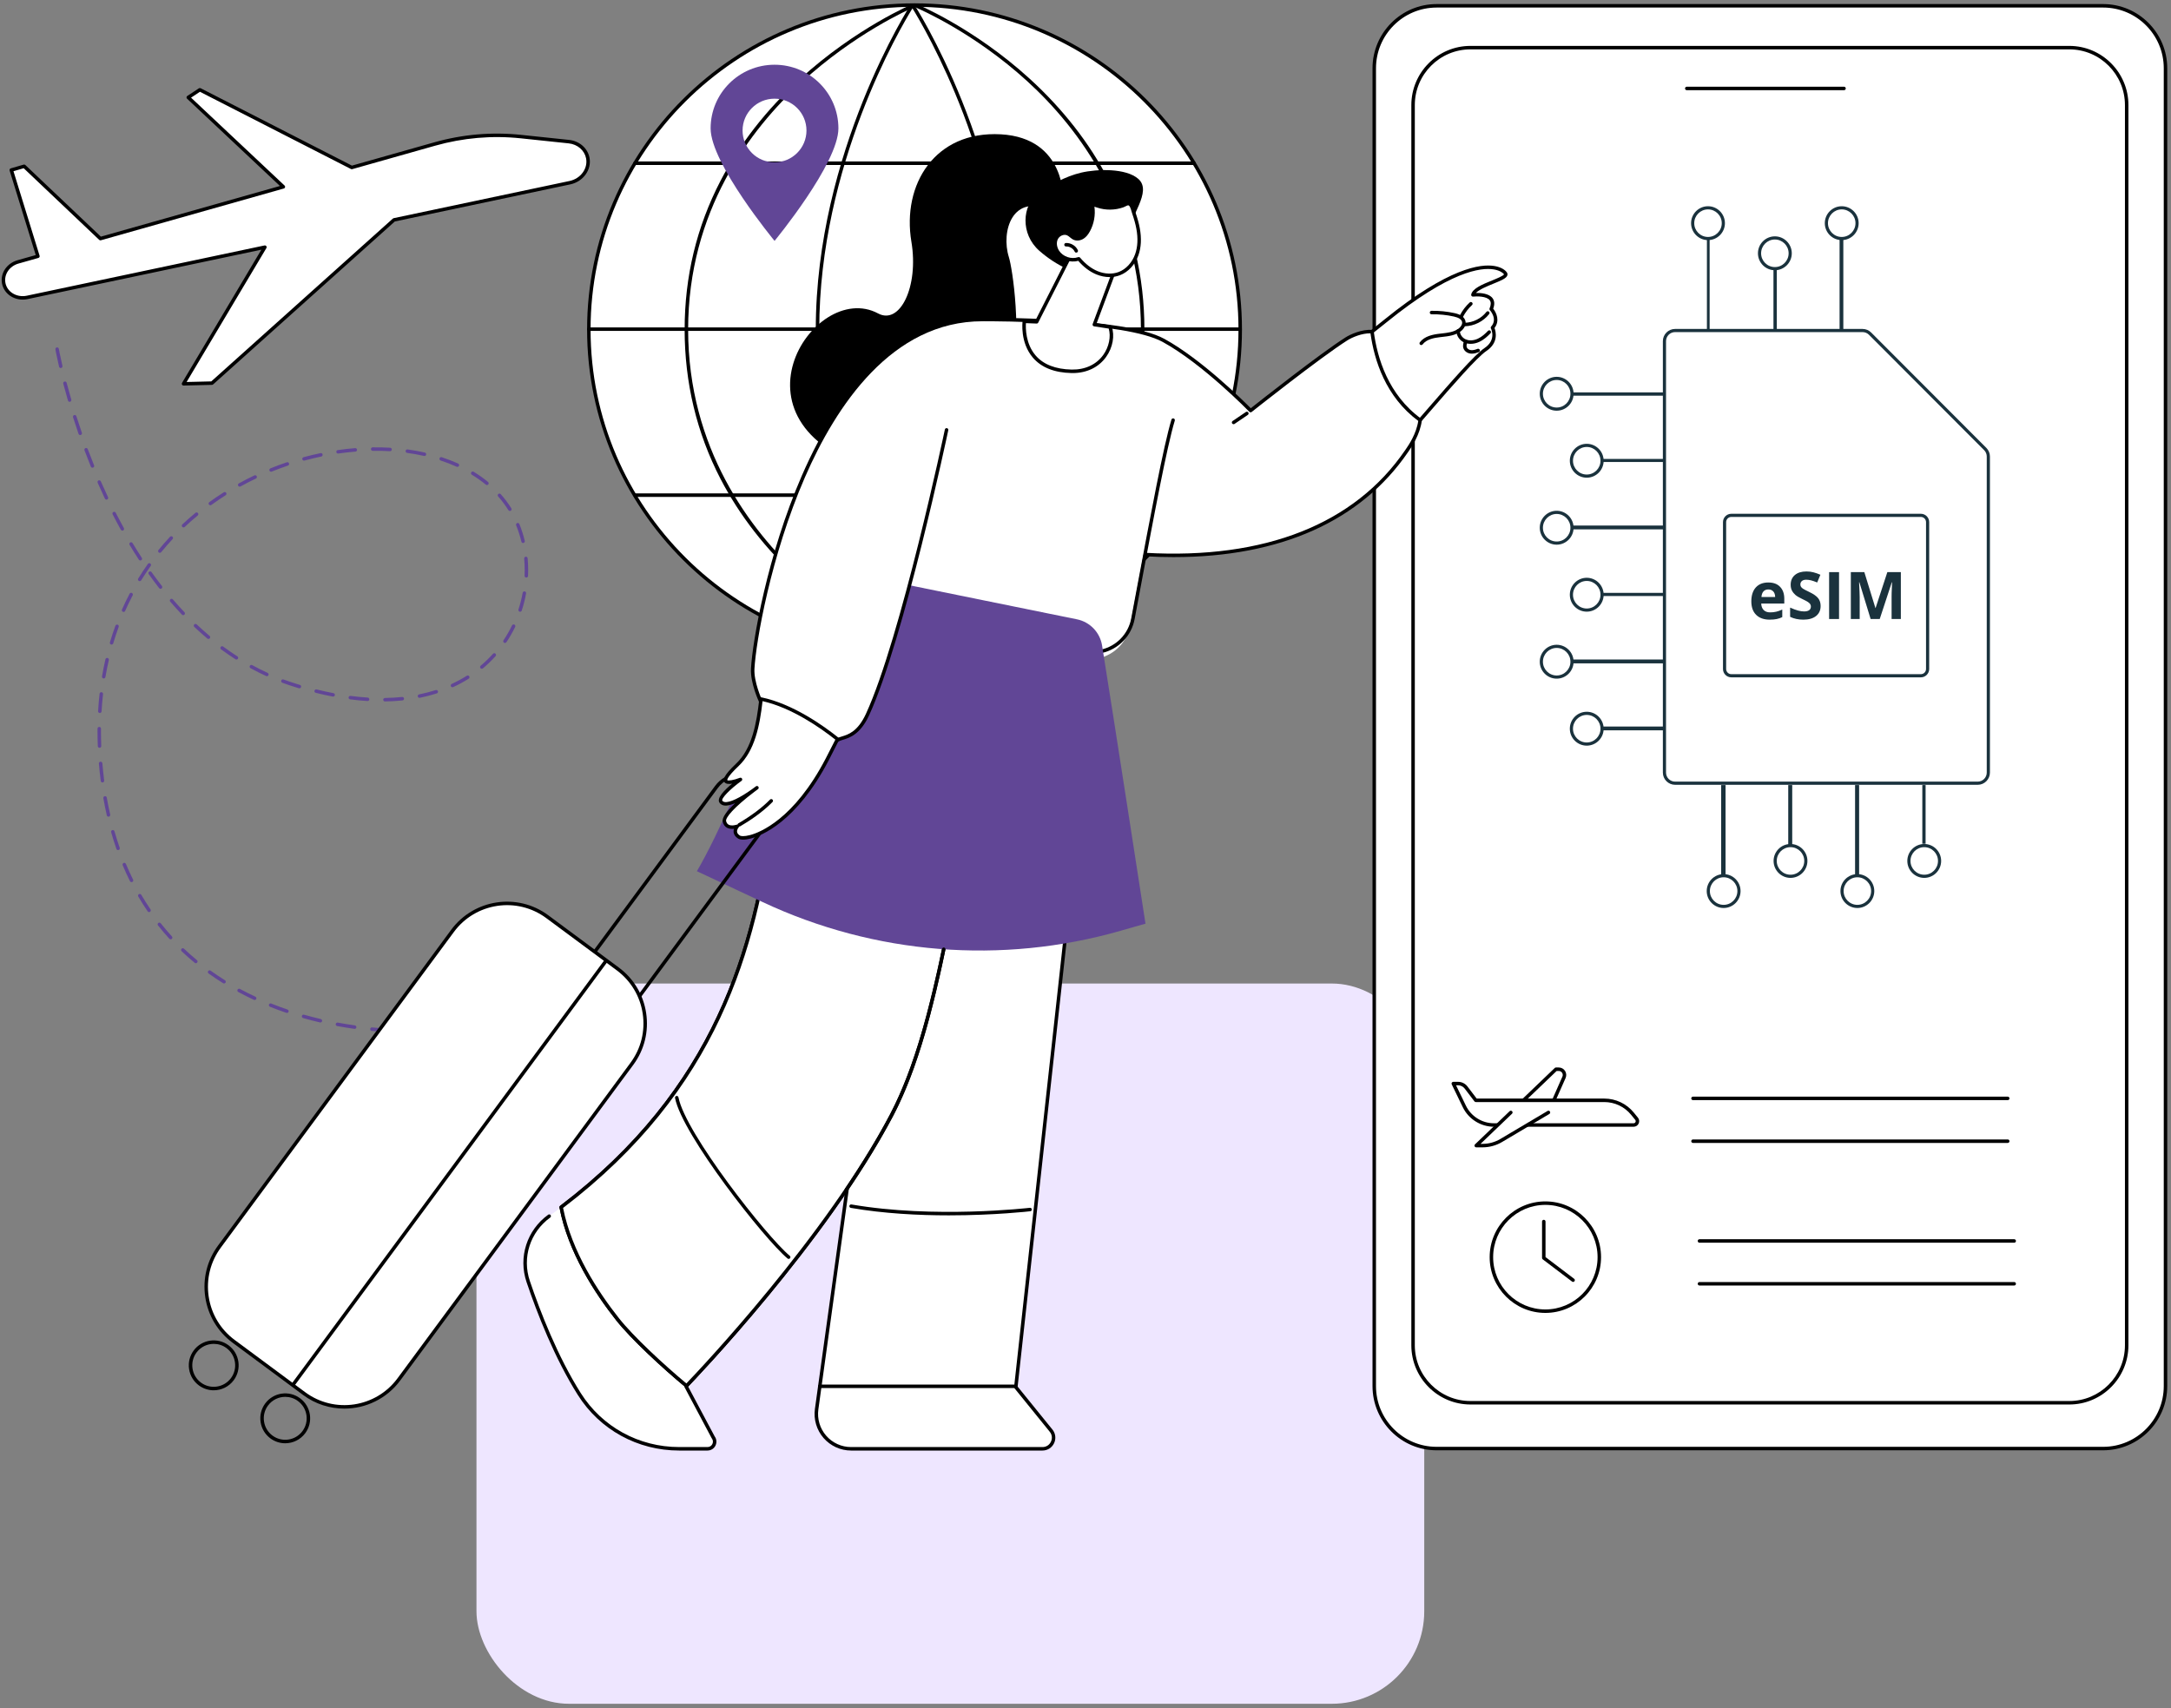 <?xml version="1.0" encoding="UTF-8"?>
<svg xmlns="http://www.w3.org/2000/svg" width="399" height="314" viewBox="0 0 399 314" fill="none">
  <rect x="0" y="0" width="399" height="314" fill="#808080" stroke="none"/>
  <rect x="87.569" y="180.773" width="174.188" height="132.383" rx="17" fill="#EEE6FF"></rect>
  <g clip-path="url(#clip0_10040_1671)">
    <path d="M264.025 266.248H386.534C392.861 266.248 397.99 261.108 397.99 254.769L397.99 12.547C397.99 6.208 392.861 1.069 386.534 1.069H264.025C257.698 1.069 252.569 6.208 252.569 12.547L252.569 254.769C252.569 261.108 257.698 266.248 264.025 266.248Z" fill="white"></path>
    <path d="M386.534 266.567H264.025C257.532 266.567 252.249 261.275 252.249 254.769V12.546C252.249 6.04 257.532 0.748 264.025 0.748H386.534C393.027 0.748 398.309 6.04 398.309 12.546V254.767C398.309 261.274 393.027 266.566 386.534 266.566V266.567ZM264.025 1.389C257.884 1.389 252.888 6.395 252.888 12.548V254.769C252.888 260.922 257.884 265.928 264.025 265.928H386.534C392.675 265.928 397.671 260.922 397.671 254.769V12.546C397.671 6.393 392.675 1.387 386.534 1.387H264.025V1.389Z" fill="black"></path>
    <path d="M270.247 257.83H380.313C386.136 257.83 390.857 253.1 390.857 247.266L390.857 19.32C390.857 13.485 386.136 8.755 380.313 8.755L270.247 8.755C264.424 8.755 259.703 13.485 259.703 19.32V247.266C259.703 253.1 264.424 257.83 270.247 257.83Z" fill="white"></path>
    <path d="M380.311 258.148H270.247C264.257 258.148 259.384 253.266 259.384 247.263V19.32C259.384 13.318 264.257 8.435 270.247 8.435H380.311C386.301 8.435 391.175 13.318 391.175 19.32V247.264C391.175 253.266 386.301 258.15 380.311 258.15V258.148ZM270.247 9.075C264.61 9.075 260.022 13.671 260.022 19.32V247.264C260.022 252.913 264.61 257.509 270.247 257.509H380.311C385.949 257.509 390.536 252.913 390.536 247.264V19.32C390.536 13.671 385.949 9.075 380.311 9.075H270.247Z" fill="black"></path>
    <path d="M338.907 16.578H310.006C309.829 16.578 309.687 16.434 309.687 16.259C309.687 16.083 309.829 15.939 310.006 15.939H338.907C339.084 15.939 339.227 16.083 339.227 16.259C339.227 16.434 339.084 16.578 338.907 16.578Z" fill="black"></path>
    <path d="M370.184 228.413H312.339C312.162 228.413 312.02 228.269 312.02 228.093C312.02 227.917 312.162 227.773 312.339 227.773H370.184C370.361 227.773 370.503 227.917 370.503 228.093C370.503 228.269 370.361 228.413 370.184 228.413Z" fill="black"></path>
    <path d="M370.184 236.28H312.339C312.162 236.28 312.02 236.136 312.02 235.96C312.02 235.784 312.162 235.64 312.339 235.64H370.184C370.361 235.64 370.503 235.784 370.503 235.96C370.503 236.136 370.361 236.28 370.184 236.28Z" fill="black"></path>
    <path d="M368.994 202.207H311.149C310.972 202.207 310.83 202.063 310.83 201.887C310.83 201.711 310.972 201.567 311.149 201.567H368.994C369.171 201.567 369.313 201.711 369.313 201.887C369.313 202.063 369.171 202.207 368.994 202.207Z" fill="black"></path>
    <path d="M368.994 210.072H311.149C310.972 210.072 310.83 209.928 310.83 209.752C310.83 209.577 310.972 209.433 311.149 209.433H368.994C369.171 209.433 369.313 209.577 369.313 209.752C369.313 209.928 369.171 210.072 368.994 210.072Z" fill="black"></path>
    <path d="M285.963 196.526L277.672 204.47H284.589L287.446 198.009C287.755 197.311 287.244 196.526 286.482 196.526H285.964H285.963Z" fill="white"></path>
    <path d="M284.588 204.788H277.671C277.54 204.788 277.422 204.709 277.375 204.588C277.325 204.467 277.356 204.328 277.45 204.238L285.742 196.294C285.802 196.237 285.88 196.205 285.963 196.205H286.481C286.947 196.205 287.377 196.439 287.631 196.83C287.885 197.221 287.924 197.71 287.736 198.137L284.879 204.598C284.829 204.714 284.714 204.788 284.588 204.788ZM278.467 204.149H284.379L287.151 197.878C287.254 197.647 287.232 197.393 287.095 197.181C286.957 196.968 286.732 196.846 286.479 196.846H286.089L278.466 204.149H278.467Z" fill="black"></path>
    <path d="M267.093 199.162L269.133 203.374C270.141 205.456 272.249 206.777 274.56 206.777H300.234C300.827 206.777 301.155 206.087 300.779 205.627L300.035 204.713C298.761 203.147 296.851 202.239 294.834 202.239H271.232L269.441 199.884C269.094 199.429 268.556 199.162 267.983 199.162H267.09H267.093Z" fill="white"></path>
    <path d="M300.234 207.097H274.56C272.143 207.097 269.9 205.69 268.846 203.514L266.806 199.301C266.758 199.203 266.764 199.085 266.822 198.992C266.88 198.899 266.983 198.842 267.093 198.842H267.985C268.653 198.842 269.293 199.159 269.697 199.691L271.393 201.919H294.837C296.96 201.919 298.944 202.864 300.285 204.511L301.029 205.425C301.281 205.735 301.331 206.152 301.161 206.512C300.99 206.873 300.636 207.098 300.235 207.098L300.234 207.097ZM267.602 199.482L269.42 203.235C270.369 205.193 272.386 206.457 274.56 206.457H300.234C300.386 206.457 300.517 206.374 300.582 206.238C300.647 206.1 300.628 205.948 300.533 205.829L299.788 204.915C298.57 203.418 296.765 202.559 294.836 202.559H271.234C271.134 202.559 271.039 202.512 270.98 202.432L269.188 200.078C268.904 199.704 268.454 199.48 267.984 199.48H267.602V199.482Z" fill="black"></path>
    <path d="M271.312 210.561H272.48C273.684 210.561 274.866 210.236 275.904 209.622L284.589 204.469H277.672L271.312 210.561Z" fill="white"></path>
    <path d="M277.672 204.469L271.312 210.561H272.48C273.684 210.561 274.866 210.236 275.904 209.622L284.589 204.469H277.672Z" fill="white"></path>
    <path d="M272.478 210.882H271.311C271.18 210.882 271.063 210.802 271.015 210.681C270.965 210.561 270.996 210.421 271.09 210.331L277.45 204.239C277.578 204.117 277.779 204.121 277.901 204.249C278.023 204.377 278.019 204.579 277.891 204.701L272.107 210.242H272.478C273.624 210.242 274.752 209.933 275.738 209.348L284.424 204.195C284.576 204.105 284.772 204.156 284.862 204.307C284.952 204.46 284.901 204.656 284.75 204.746L276.065 209.899C274.979 210.543 273.739 210.883 272.478 210.883V210.882Z" fill="black"></path>
    <path d="M284.016 240.996C289.492 240.996 293.932 236.551 293.932 231.067C293.932 225.583 289.492 221.138 284.016 221.138C278.54 221.138 274.1 225.583 274.1 231.067C274.1 236.551 278.54 240.996 284.016 240.996Z" fill="white"></path>
    <path d="M284.016 241.316C278.371 241.316 273.78 236.719 273.78 231.067C273.78 225.416 278.371 220.818 284.016 220.818C289.661 220.818 294.251 225.416 294.251 231.067C294.251 236.719 289.659 241.316 284.016 241.316ZM284.016 221.459C278.724 221.459 274.419 225.77 274.419 231.069C274.419 236.367 278.725 240.678 284.016 240.678C289.307 240.678 293.613 236.367 293.613 231.069C293.613 225.77 289.308 221.459 284.016 221.459Z" fill="black"></path>
    <path d="M289.115 235.62C289.049 235.62 288.981 235.598 288.922 235.554L283.533 231.467C283.453 231.406 283.407 231.311 283.407 231.211V224.522C283.407 224.345 283.549 224.202 283.726 224.202C283.903 224.202 284.045 224.346 284.045 224.522V231.053L289.307 235.044C289.448 235.15 289.475 235.351 289.369 235.492C289.307 235.575 289.211 235.618 289.114 235.618L289.115 235.62Z" fill="black"></path>
    <path d="M74.755 189.752C74.582 189.752 74.44 189.613 74.436 189.439C74.431 189.262 74.572 189.116 74.748 189.112C74.968 189.108 75.084 189.102 75.087 189.102C75.269 189.095 75.412 189.23 75.421 189.407C75.43 189.583 75.293 189.734 75.116 189.741C75.116 189.741 74.994 189.747 74.761 189.753C74.758 189.753 74.757 189.753 74.754 189.753L74.755 189.752ZM71.552 189.702C71.552 189.702 71.542 189.702 71.537 189.702C70.491 189.654 69.411 189.579 68.327 189.477C68.151 189.461 68.022 189.304 68.038 189.128C68.054 188.952 68.209 188.823 68.386 188.839C69.46 188.939 70.531 189.015 71.566 189.063C71.742 189.071 71.88 189.22 71.871 189.397C71.864 189.568 71.722 189.702 71.552 189.702ZM65.177 189.105C65.163 189.105 65.148 189.105 65.132 189.102C64.073 188.954 63.006 188.779 61.958 188.586C61.784 188.554 61.671 188.387 61.703 188.212C61.735 188.038 61.902 187.923 62.076 187.956C63.113 188.15 64.172 188.321 65.221 188.468C65.395 188.493 65.517 188.654 65.494 188.83C65.472 188.99 65.334 189.106 65.177 189.106V189.105ZM58.886 187.935C58.861 187.935 58.836 187.932 58.813 187.926C57.766 187.68 56.719 187.41 55.701 187.119C55.531 187.071 55.433 186.894 55.481 186.724C55.529 186.554 55.706 186.455 55.875 186.503C56.883 186.791 57.921 187.058 58.958 187.301C59.129 187.342 59.237 187.513 59.196 187.685C59.161 187.833 59.031 187.932 58.886 187.932V187.935ZM52.734 186.179C52.701 186.179 52.666 186.173 52.631 186.161C51.613 185.815 50.599 185.44 49.615 185.048C49.451 184.982 49.372 184.796 49.437 184.632C49.502 184.468 49.689 184.388 49.852 184.453C50.824 184.841 51.828 185.214 52.836 185.555C53.003 185.612 53.093 185.793 53.036 185.961C52.991 186.094 52.866 186.177 52.733 186.177L52.734 186.179ZM46.799 183.804C46.754 183.804 46.708 183.793 46.664 183.773C45.688 183.318 44.722 182.833 43.791 182.33C43.635 182.245 43.577 182.052 43.661 181.897C43.746 181.741 43.939 181.683 44.094 181.767C45.014 182.264 45.97 182.744 46.934 183.193C47.094 183.267 47.164 183.458 47.09 183.618C47.036 183.734 46.92 183.802 46.799 183.802V183.804ZM41.178 180.764C41.12 180.764 41.062 180.748 41.01 180.716C40.096 180.148 39.196 179.546 38.336 178.928C38.192 178.825 38.159 178.626 38.262 178.482C38.365 178.338 38.564 178.305 38.707 178.408C39.556 179.017 40.445 179.61 41.346 180.173C41.495 180.266 41.542 180.463 41.449 180.613C41.388 180.71 41.284 180.764 41.178 180.764ZM35.99 177.042C35.919 177.042 35.846 177.018 35.787 176.969C34.96 176.287 34.149 175.569 33.377 174.838C33.25 174.716 33.244 174.514 33.364 174.386C33.486 174.258 33.688 174.252 33.815 174.373C34.575 175.094 35.376 175.802 36.192 176.475C36.328 176.587 36.347 176.789 36.235 176.925C36.171 177.002 36.08 177.042 35.989 177.042H35.99ZM31.358 172.648C31.271 172.648 31.185 172.613 31.123 172.544C30.402 171.757 29.701 170.932 29.038 170.095C28.928 169.957 28.951 169.755 29.09 169.646C29.228 169.536 29.43 169.559 29.539 169.698C30.191 170.524 30.883 171.336 31.594 172.113C31.713 172.243 31.704 172.446 31.574 172.565C31.513 172.621 31.435 172.649 31.358 172.649V172.648ZM27.397 167.643C27.296 167.643 27.196 167.594 27.133 167.503C26.534 166.626 25.957 165.711 25.414 164.785C25.326 164.633 25.376 164.436 25.527 164.348C25.68 164.259 25.875 164.31 25.964 164.463C26.498 165.375 27.068 166.278 27.658 167.143C27.759 167.288 27.721 167.487 27.576 167.588C27.521 167.626 27.458 167.643 27.396 167.643H27.397ZM24.172 162.134C24.055 162.134 23.942 162.069 23.887 161.957C23.415 161.01 22.965 160.026 22.549 159.034C22.481 158.871 22.558 158.683 22.72 158.615C22.883 158.547 23.07 158.622 23.138 158.786C23.549 159.766 23.994 160.737 24.458 161.672C24.537 161.83 24.473 162.022 24.314 162.101C24.268 162.124 24.22 162.134 24.172 162.134ZM21.699 156.249C21.567 156.249 21.444 156.166 21.397 156.033C21.049 155.035 20.723 154.004 20.427 152.971C20.377 152.801 20.476 152.623 20.646 152.575C20.815 152.526 20.992 152.625 21.04 152.795C21.332 153.817 21.655 154.836 21.999 155.823C22.057 155.99 21.97 156.172 21.803 156.23C21.768 156.241 21.732 156.247 21.697 156.247L21.699 156.249ZM19.941 150.109C19.796 150.109 19.663 150.008 19.63 149.86C19.395 148.831 19.182 147.773 18.996 146.712C18.966 146.537 19.082 146.372 19.254 146.341C19.43 146.311 19.594 146.427 19.624 146.601C19.808 147.651 20.02 148.699 20.253 149.718C20.292 149.891 20.184 150.062 20.012 150.102C19.987 150.107 19.964 150.11 19.941 150.11V150.109ZM18.831 143.818C18.673 143.818 18.535 143.7 18.515 143.539C18.381 142.498 18.268 141.424 18.177 140.347C18.162 140.171 18.293 140.015 18.468 140.001C18.644 139.986 18.799 140.117 18.813 140.293C18.903 141.361 19.016 142.425 19.148 143.457C19.17 143.633 19.047 143.793 18.871 143.815C18.858 143.816 18.844 143.818 18.831 143.818ZM18.294 137.447C18.124 137.447 17.982 137.312 17.975 137.14C17.939 136.239 17.92 135.331 17.92 134.438L17.923 133.926C17.923 133.751 18.066 133.608 18.242 133.608H18.245C18.42 133.608 18.562 133.753 18.561 133.931L18.558 134.439C18.558 135.323 18.575 136.223 18.612 137.115C18.619 137.291 18.481 137.441 18.306 137.448C18.301 137.448 18.297 137.448 18.293 137.448L18.294 137.447ZM18.348 131.05C18.348 131.05 18.335 131.05 18.329 131.05C18.153 131.04 18.018 130.888 18.029 130.711C18.091 129.637 18.182 128.56 18.301 127.509C18.322 127.333 18.477 127.207 18.655 127.227C18.831 127.247 18.957 127.406 18.937 127.58C18.819 128.621 18.729 129.686 18.667 130.749C18.657 130.919 18.516 131.05 18.348 131.05ZM70.752 128.929C70.578 128.929 70.436 128.79 70.433 128.614C70.43 128.436 70.571 128.291 70.748 128.288C71.82 128.272 72.882 128.21 73.906 128.105C74.081 128.087 74.239 128.215 74.256 128.391C74.273 128.567 74.146 128.724 73.97 128.742C72.929 128.848 71.846 128.91 70.757 128.928C70.755 128.928 70.754 128.928 70.752 128.928V128.929ZM67.561 128.852C67.561 128.852 67.548 128.852 67.541 128.852C66.498 128.788 65.42 128.683 64.34 128.544C64.166 128.521 64.041 128.361 64.065 128.185C64.088 128.009 64.247 127.885 64.423 127.909C65.488 128.047 66.551 128.15 67.58 128.212C67.755 128.223 67.89 128.375 67.879 128.551C67.868 128.721 67.728 128.852 67.559 128.852H67.561ZM77.092 128.266C76.943 128.266 76.811 128.162 76.779 128.009C76.744 127.836 76.856 127.667 77.028 127.631C78.074 127.419 79.101 127.153 80.082 126.839C80.252 126.785 80.43 126.878 80.484 127.047C80.538 127.215 80.445 127.396 80.276 127.449C79.273 127.771 78.222 128.042 77.155 128.26C77.133 128.265 77.112 128.266 77.091 128.266H77.092ZM61.228 128.038C61.208 128.038 61.188 128.037 61.169 128.032C60.14 127.836 59.086 127.603 58.032 127.343C57.861 127.301 57.757 127.128 57.799 126.955C57.841 126.784 58.015 126.679 58.185 126.721C59.226 126.978 60.271 127.208 61.288 127.403C61.462 127.436 61.575 127.603 61.542 127.778C61.513 127.93 61.379 128.038 61.228 128.038ZM55.026 126.512C54.996 126.512 54.966 126.507 54.935 126.499C54.68 126.423 54.425 126.345 54.166 126.265C53.403 126.028 52.634 125.766 51.883 125.487C51.717 125.426 51.633 125.241 51.694 125.076C51.755 124.91 51.939 124.826 52.105 124.887C52.845 125.161 53.602 125.42 54.355 125.653C54.61 125.731 54.864 125.81 55.117 125.884C55.286 125.935 55.382 126.112 55.331 126.282C55.291 126.422 55.163 126.51 55.025 126.51L55.026 126.512ZM83.158 126.314C83.037 126.314 82.921 126.244 82.868 126.127C82.794 125.965 82.865 125.776 83.024 125.702C83.987 125.26 84.919 124.757 85.797 124.206C85.946 124.112 86.143 124.159 86.238 124.308C86.332 124.458 86.285 124.656 86.136 124.749C85.235 125.314 84.279 125.83 83.291 126.284C83.248 126.304 83.203 126.313 83.158 126.313V126.314ZM19.064 124.698C19.047 124.698 19.028 124.696 19.011 124.693C18.837 124.664 18.721 124.499 18.75 124.324C18.929 123.265 19.141 122.203 19.381 121.171C19.421 121 19.594 120.892 19.764 120.932C19.935 120.971 20.042 121.144 20.003 121.315C19.767 122.336 19.558 123.384 19.379 124.432C19.353 124.587 19.218 124.698 19.064 124.698ZM49.047 124.286C49.002 124.286 48.957 124.278 48.915 124.257C47.95 123.815 46.984 123.33 46.044 122.815C45.888 122.731 45.832 122.536 45.916 122.381C46 122.225 46.194 122.169 46.35 122.253C47.277 122.76 48.228 123.238 49.18 123.674C49.341 123.749 49.411 123.938 49.338 124.099C49.285 124.217 49.169 124.286 49.048 124.286H49.047ZM88.549 122.92C88.457 122.92 88.366 122.881 88.303 122.805C88.19 122.67 88.208 122.468 88.344 122.355C89.148 121.68 89.909 120.945 90.607 120.167C90.725 120.036 90.926 120.025 91.058 120.144C91.189 120.262 91.201 120.465 91.082 120.596C90.364 121.395 89.58 122.153 88.753 122.846C88.694 122.897 88.621 122.92 88.549 122.92ZM43.453 121.227C43.393 121.227 43.334 121.211 43.281 121.176C42.392 120.606 41.501 119.993 40.634 119.353C40.492 119.248 40.461 119.048 40.566 118.905C40.67 118.763 40.87 118.732 41.012 118.837C41.868 119.469 42.748 120.074 43.625 120.637C43.775 120.731 43.817 120.93 43.722 121.078C43.661 121.174 43.559 121.227 43.453 121.227ZM20.506 118.472C20.476 118.472 20.445 118.468 20.415 118.459C20.245 118.408 20.149 118.231 20.2 118.061C20.506 117.03 20.847 116.004 21.213 115.007C21.274 114.841 21.459 114.757 21.623 114.817C21.789 114.878 21.874 115.062 21.813 115.228C21.452 116.212 21.116 117.225 20.814 118.243C20.773 118.382 20.646 118.471 20.508 118.471L20.506 118.472ZM92.805 118.18C92.744 118.18 92.682 118.163 92.627 118.126C92.48 118.027 92.441 117.828 92.54 117.681C93.121 116.815 93.648 115.895 94.108 114.949C94.185 114.79 94.376 114.724 94.534 114.801C94.692 114.878 94.759 115.069 94.682 115.228C94.211 116.202 93.668 117.147 93.071 118.039C93.008 118.131 92.908 118.18 92.805 118.18ZM38.313 117.439C38.24 117.439 38.168 117.414 38.108 117.365C37.301 116.689 36.496 115.971 35.712 115.232C35.582 115.112 35.577 114.908 35.698 114.78C35.82 114.651 36.022 114.645 36.15 114.767C36.924 115.498 37.721 116.208 38.519 116.875C38.654 116.988 38.672 117.19 38.559 117.325C38.497 117.401 38.406 117.44 38.314 117.44L38.313 117.439ZM33.67 113.065C33.586 113.065 33.502 113.032 33.44 112.966C32.714 112.203 31.99 111.402 31.288 110.585C31.174 110.452 31.188 110.249 31.322 110.135C31.455 110.02 31.657 110.034 31.771 110.168C32.466 110.978 33.183 111.77 33.901 112.526C34.023 112.654 34.019 112.856 33.889 112.978C33.827 113.037 33.749 113.066 33.669 113.066L33.67 113.065ZM22.71 112.475C22.666 112.475 22.623 112.466 22.581 112.447C22.42 112.376 22.347 112.187 22.418 112.024C22.852 111.045 23.324 110.071 23.818 109.127C23.901 108.97 24.093 108.911 24.249 108.994C24.406 109.076 24.465 109.27 24.383 109.425C23.895 110.356 23.431 111.318 23.002 112.284C22.948 112.404 22.832 112.475 22.71 112.475ZM95.591 112.441C95.557 112.441 95.524 112.437 95.492 112.425C95.324 112.37 95.232 112.19 95.287 112.021C95.611 111.024 95.871 109.995 96.058 108.96C96.09 108.787 96.252 108.671 96.429 108.703C96.603 108.735 96.718 108.901 96.686 109.075C96.493 110.138 96.227 111.196 95.894 112.219C95.85 112.354 95.724 112.44 95.591 112.44V112.441ZM29.507 108.226C29.411 108.226 29.318 108.184 29.254 108.103C28.606 107.271 27.959 106.405 27.334 105.527C27.23 105.383 27.264 105.184 27.407 105.081C27.551 104.977 27.75 105.011 27.853 105.155C28.474 106.025 29.115 106.885 29.758 107.709C29.866 107.848 29.842 108.049 29.703 108.158C29.645 108.204 29.575 108.226 29.507 108.226ZM25.678 106.819C25.622 106.819 25.564 106.803 25.511 106.771C25.36 106.678 25.314 106.482 25.407 106.331C25.967 105.419 26.563 104.515 27.18 103.646C27.281 103.502 27.48 103.469 27.625 103.57C27.769 103.672 27.802 103.873 27.701 104.017C27.091 104.874 26.504 105.765 25.951 106.665C25.89 106.764 25.785 106.818 25.678 106.818V106.819ZM96.729 106.158C96.729 106.158 96.719 106.158 96.715 106.158C96.539 106.15 96.403 106.001 96.41 105.823C96.426 105.479 96.433 105.13 96.433 104.787C96.433 104.081 96.4 103.368 96.336 102.671C96.32 102.495 96.449 102.339 96.625 102.322C96.811 102.304 96.956 102.435 96.973 102.611C97.04 103.329 97.073 104.06 97.073 104.787C97.073 105.14 97.064 105.499 97.05 105.852C97.043 106.024 96.9 106.158 96.731 106.158H96.729ZM25.79 103.018C25.685 103.018 25.584 102.967 25.523 102.873C24.947 101.992 24.372 101.076 23.817 100.15C23.726 99.999 23.775 99.803 23.926 99.711C24.077 99.62 24.272 99.669 24.364 99.82C24.917 100.739 25.487 101.649 26.058 102.522C26.154 102.671 26.113 102.868 25.965 102.966C25.912 103.001 25.851 103.018 25.791 103.018H25.79ZM29.376 101.61C29.305 101.61 29.234 101.586 29.174 101.537C29.038 101.425 29.018 101.223 29.13 101.086C29.803 100.262 30.514 99.447 31.245 98.663C31.365 98.534 31.568 98.528 31.696 98.647C31.825 98.768 31.832 98.97 31.712 99.099C30.991 99.873 30.289 100.676 29.624 101.49C29.56 101.567 29.469 101.608 29.376 101.608V101.61ZM96.133 99.806C95.988 99.806 95.857 99.707 95.823 99.56C95.576 98.529 95.254 97.521 94.862 96.561C94.796 96.397 94.874 96.211 95.038 96.144C95.202 96.077 95.387 96.156 95.454 96.32C95.857 97.31 96.19 98.349 96.444 99.41C96.484 99.582 96.378 99.755 96.207 99.796C96.182 99.801 96.156 99.804 96.132 99.804L96.133 99.806ZM22.489 97.532C22.378 97.532 22.269 97.473 22.209 97.368C21.697 96.444 21.188 95.49 20.698 94.532C20.618 94.375 20.679 94.182 20.836 94.102C20.992 94.021 21.185 94.083 21.265 94.24C21.753 95.191 22.257 96.138 22.767 97.057C22.852 97.211 22.797 97.406 22.642 97.492C22.593 97.519 22.539 97.532 22.487 97.532H22.489ZM33.733 96.938C33.647 96.938 33.563 96.904 33.499 96.836C33.379 96.707 33.385 96.505 33.514 96.384C34.291 95.654 35.102 94.938 35.926 94.257C36.062 94.144 36.264 94.165 36.376 94.301C36.488 94.438 36.469 94.64 36.332 94.752C35.519 95.423 34.718 96.13 33.95 96.851C33.888 96.909 33.81 96.938 33.731 96.938H33.733ZM93.707 93.916C93.602 93.916 93.497 93.862 93.436 93.766C92.888 92.887 92.255 92.042 91.555 91.254C91.437 91.122 91.449 90.92 91.581 90.802C91.713 90.685 91.914 90.696 92.032 90.829C92.756 91.644 93.41 92.518 93.977 93.427C94.072 93.577 94.025 93.775 93.876 93.868C93.823 93.901 93.764 93.917 93.706 93.917L93.707 93.916ZM38.658 92.869C38.559 92.869 38.461 92.823 38.398 92.737C38.295 92.593 38.327 92.394 38.469 92.291C39.33 91.667 40.225 91.06 41.13 90.486C41.279 90.391 41.477 90.436 41.571 90.584C41.665 90.734 41.62 90.932 41.472 91.026C40.579 91.593 39.694 92.194 38.844 92.808C38.787 92.849 38.722 92.869 38.657 92.869H38.658ZM19.568 91.833C19.449 91.833 19.334 91.766 19.279 91.65C18.828 90.696 18.38 89.714 17.946 88.727C17.875 88.565 17.949 88.376 18.11 88.305C18.272 88.234 18.459 88.308 18.53 88.469C18.961 89.451 19.407 90.429 19.855 91.377C19.93 91.537 19.862 91.727 19.703 91.802C19.658 91.823 19.611 91.833 19.566 91.833H19.568ZM44.052 89.448C43.939 89.448 43.83 89.388 43.772 89.282C43.686 89.128 43.743 88.933 43.898 88.847C44.831 88.333 45.793 87.84 46.759 87.381C46.918 87.305 47.108 87.374 47.184 87.533C47.259 87.693 47.191 87.884 47.032 87.959C46.077 88.413 45.127 88.901 44.206 89.409C44.156 89.436 44.104 89.448 44.052 89.448ZM89.49 89.15C89.419 89.15 89.348 89.126 89.288 89.077C88.496 88.426 87.632 87.812 86.719 87.256C86.568 87.164 86.52 86.966 86.613 86.815C86.705 86.664 86.901 86.616 87.053 86.709C87.99 87.282 88.879 87.911 89.695 88.581C89.831 88.693 89.851 88.895 89.74 89.032C89.676 89.109 89.585 89.15 89.493 89.15H89.49ZM49.82 86.703C49.694 86.703 49.575 86.628 49.524 86.503C49.457 86.339 49.537 86.153 49.699 86.086C50.687 85.686 51.702 85.311 52.714 84.969C52.884 84.913 53.062 85.003 53.119 85.17C53.175 85.337 53.085 85.519 52.919 85.575C51.918 85.913 50.917 86.285 49.94 86.679C49.901 86.695 49.861 86.702 49.82 86.702V86.703ZM16.993 85.965C16.866 85.965 16.747 85.889 16.697 85.766C16.298 84.782 15.905 83.775 15.529 82.773C15.466 82.607 15.551 82.423 15.715 82.36C15.88 82.298 16.064 82.382 16.127 82.548C16.501 83.545 16.893 84.546 17.29 85.526C17.357 85.69 17.278 85.876 17.114 85.943C17.075 85.959 17.035 85.966 16.994 85.966L16.993 85.965ZM84.061 85.814C84.018 85.814 83.973 85.805 83.93 85.785C82.995 85.362 82.003 84.977 80.984 84.642C80.818 84.587 80.726 84.407 80.78 84.238C80.835 84.07 81.016 83.979 81.183 84.033C82.223 84.375 83.236 84.769 84.192 85.2C84.353 85.273 84.424 85.462 84.352 85.623C84.298 85.741 84.182 85.812 84.06 85.812L84.061 85.814ZM55.872 84.664C55.732 84.664 55.602 84.57 55.565 84.427C55.518 84.257 55.618 84.081 55.79 84.035C56.822 83.754 57.874 83.501 58.914 83.285C59.086 83.248 59.255 83.36 59.292 83.533C59.328 83.706 59.216 83.876 59.044 83.911C58.015 84.125 56.976 84.375 55.955 84.652C55.927 84.66 55.898 84.664 55.871 84.664H55.872ZM78.006 83.809C77.983 83.809 77.96 83.806 77.935 83.802C76.927 83.574 75.878 83.385 74.819 83.24C74.643 83.215 74.522 83.053 74.546 82.879C74.569 82.705 74.729 82.581 74.906 82.606C75.984 82.754 77.05 82.947 78.076 83.178C78.248 83.218 78.356 83.389 78.317 83.561C78.283 83.709 78.151 83.811 78.005 83.811L78.006 83.809ZM62.126 83.363C61.97 83.363 61.833 83.248 61.81 83.088C61.785 82.914 61.906 82.751 62.08 82.727C63.143 82.572 64.218 82.452 65.275 82.368C65.447 82.353 65.604 82.485 65.618 82.661C65.633 82.837 65.501 82.991 65.325 83.006C64.282 83.088 63.22 83.208 62.171 83.36C62.155 83.363 62.141 83.363 62.125 83.363H62.126ZM71.685 82.931C71.685 82.931 71.672 82.931 71.666 82.931C70.628 82.87 69.561 82.846 68.497 82.859H68.492C68.318 82.859 68.174 82.718 68.173 82.543C68.172 82.366 68.312 82.222 68.488 82.219C69.572 82.206 70.651 82.231 71.704 82.293C71.88 82.303 72.015 82.455 72.004 82.632C71.994 82.802 71.854 82.933 71.685 82.933V82.931ZM14.74 79.963C14.608 79.963 14.483 79.88 14.438 79.748C14.088 78.738 13.747 77.712 13.425 76.697C13.372 76.528 13.464 76.348 13.633 76.294C13.8 76.241 13.981 76.334 14.035 76.502C14.355 77.513 14.695 78.533 15.043 79.537C15.101 79.704 15.012 79.886 14.846 79.944C14.811 79.956 14.776 79.962 14.741 79.962L14.74 79.963ZM12.794 73.853C12.656 73.853 12.529 73.762 12.488 73.621C12.188 72.589 11.899 71.546 11.629 70.521C11.584 70.35 11.686 70.175 11.857 70.13C12.028 70.085 12.202 70.187 12.247 70.358C12.516 71.379 12.803 72.416 13.102 73.443C13.151 73.613 13.054 73.79 12.884 73.84C12.854 73.848 12.825 73.853 12.794 73.853ZM11.165 67.643C11.02 67.643 10.889 67.543 10.855 67.396C10.393 65.41 10.186 64.236 10.184 64.224C10.154 64.05 10.27 63.884 10.443 63.854C10.617 63.823 10.782 63.939 10.812 64.114C10.814 64.125 11.02 65.285 11.477 67.252C11.518 67.424 11.41 67.597 11.239 67.636C11.214 67.641 11.19 67.644 11.166 67.644L11.165 67.643Z" fill="#614696"></path>
    <path d="M168.078 120.193C201.137 120.193 227.937 93.496 227.937 60.563C227.937 27.63 201.137 0.932 168.078 0.932C135.019 0.932 108.219 27.63 108.219 60.563C108.219 93.496 135.019 120.193 168.078 120.193Z" fill="white"></path>
    <path d="M168.078 120.513C134.895 120.513 107.9 93.619 107.9 60.563C107.9 27.506 134.895 0.612 168.078 0.612C201.26 0.612 228.256 27.506 228.256 60.563C228.256 93.619 201.259 120.513 168.078 120.513ZM168.078 1.252C135.248 1.252 108.538 27.858 108.538 60.563C108.538 93.268 135.248 119.873 168.078 119.873C200.908 119.873 227.617 93.268 227.617 60.563C227.617 27.858 200.908 1.252 168.078 1.252Z" fill="black"></path>
    <path d="M168.078 120.513C168.037 120.513 167.997 120.506 167.957 120.49C167.852 120.448 157.302 116.106 146.897 106.598C140.784 101.011 135.911 94.756 132.416 88.009C128.045 79.571 125.828 70.336 125.828 60.563C125.828 50.789 128.045 41.665 132.416 33.242C135.911 26.508 140.782 20.248 146.896 14.639C157.302 5.095 167.85 0.681 167.956 0.637C168.033 0.605 168.118 0.605 168.197 0.637C168.303 0.679 178.852 4.991 189.257 14.484C195.372 20.062 200.243 26.316 203.738 33.067C208.109 41.511 210.326 50.763 210.326 60.564C210.326 70.365 208.109 79.495 203.738 87.923C200.243 94.662 195.372 100.919 189.257 106.521C178.854 116.055 168.304 120.448 168.198 120.491C168.159 120.507 168.118 120.514 168.078 120.514V120.513ZM168.079 1.28C166.884 1.796 157.036 6.201 147.313 15.126C137.804 23.856 126.469 38.825 126.469 60.563C126.469 82.301 137.804 97.415 147.313 106.11C157.035 115 166.881 119.337 168.078 119.846C169.273 119.331 179.119 114.947 188.844 106.033C198.353 97.314 209.688 82.347 209.688 60.563C209.688 38.778 198.344 23.64 188.828 14.956C179.106 6.085 169.276 1.784 168.079 1.28Z" fill="black"></path>
    <path d="M167.699 120.513C167.592 120.513 167.492 120.459 167.432 120.368C167.257 120.1 149.929 93.212 149.929 60.561C149.929 27.91 167.257 1.025 167.432 0.758C167.551 0.578 167.849 0.578 167.968 0.758C168.143 1.025 185.471 27.913 185.471 60.564C185.471 93.215 168.142 120.102 167.968 120.371C167.908 120.461 167.808 120.516 167.701 120.516L167.699 120.513ZM167.699 1.533C165.503 5.082 150.567 30.343 150.567 60.563C150.567 90.782 165.503 116.043 167.699 119.593C169.896 116.043 184.831 90.782 184.831 60.563C184.831 30.343 169.897 5.082 167.699 1.533Z" fill="black"></path>
    <path d="M227.919 60.823H108.231C108.054 60.823 107.912 60.679 107.912 60.503C107.912 60.327 108.054 60.183 108.231 60.183H227.919C228.096 60.183 228.238 60.327 228.238 60.503C228.238 60.679 228.096 60.823 227.919 60.823Z" fill="black"></path>
    <path d="M219.453 91.329H116.7C116.523 91.329 116.381 91.185 116.381 91.009C116.381 90.833 116.523 90.689 116.7 90.689H219.453C219.63 90.689 219.772 90.833 219.772 91.009C219.772 91.185 219.63 91.329 219.453 91.329Z" fill="black"></path>
    <path d="M219.453 30.319H116.7C116.523 30.319 116.381 30.175 116.381 29.999C116.381 29.823 116.523 29.679 116.7 29.679H219.453C219.63 29.679 219.772 29.823 219.772 29.999C219.772 30.175 219.63 30.319 219.453 30.319Z" fill="black"></path>
    <path d="M142.34 11.898C135.853 11.901 130.598 17.142 130.602 23.602C130.607 30.061 142.353 44.274 142.353 44.274C142.353 44.274 154.091 30.053 154.088 23.59C154.086 17.131 148.825 11.895 142.34 11.898ZM142.348 29.835C139.105 29.838 136.477 27.22 136.474 23.988C136.474 20.757 139.099 18.137 142.342 18.137C145.587 18.134 148.216 20.751 148.219 23.983C148.219 27.214 145.59 29.835 142.348 29.835Z" fill="#614696"></path>
    <path d="M195.433 36.887C195.433 36.887 196.009 25.353 183.927 24.686C171.845 24.019 165.741 33.892 167.503 44.438C168.877 52.661 165.419 59.779 161.383 57.611C149.437 51.193 131.495 78.825 162.23 86.764C192.965 94.704 186.695 51.325 185.416 47.258C183.939 42.566 186.047 35.349 193.234 38.727C200.42 42.107 195.433 36.887 195.433 36.887Z" fill="black"></path>
    <path d="M276.69 50.275C276.044 49.234 270.803 45.886 254.65 58.973C253.799 59.663 252.972 60.32 252.162 60.957C252.802 65.862 254.846 72.749 261.002 77.219C265.064 72.566 270.919 65.637 273.005 64.242C275.519 62.561 274.298 60.227 274.298 60.227C275.737 58.628 274.063 56.798 274.063 56.798C275.4 53.658 270.7 54.198 270.7 54.198C271.071 52.405 277.337 51.314 276.691 50.273L276.69 50.275Z" fill="white"></path>
    <path d="M261.002 77.539C260.926 77.539 260.852 77.513 260.791 77.46C260.658 77.344 260.645 77.142 260.761 77.008C261.369 76.312 262.016 75.566 262.684 74.794C266.59 70.29 271.017 65.185 272.828 63.976C275.064 62.481 274.058 60.461 274.013 60.375C273.952 60.258 273.97 60.112 274.06 60.013C275.284 58.653 273.886 57.08 273.826 57.015C273.742 56.922 273.719 56.788 273.768 56.673C274.042 56.032 274.051 55.533 273.799 55.192C273.223 54.417 271.392 54.442 270.736 54.516C270.636 54.528 270.533 54.49 270.463 54.414C270.394 54.339 270.366 54.234 270.386 54.134C270.617 53.019 272.448 52.273 274.218 51.552C275.061 51.208 276.336 50.689 276.419 50.417C276.262 50.192 275.693 49.713 274.554 49.522C272.166 49.117 266.429 49.841 254.851 59.221C254.074 59.849 253.261 60.499 252.36 61.208C252.222 61.317 252.02 61.292 251.911 61.154C251.803 61.015 251.827 60.814 251.965 60.705C252.863 59.999 253.675 59.35 254.449 58.724C266.224 49.184 272.166 48.469 274.66 48.891C275.933 49.106 276.683 49.66 276.961 50.106C277.06 50.264 277.083 50.442 277.026 50.615C276.855 51.145 275.983 51.523 274.459 52.144C273.321 52.608 271.84 53.212 271.254 53.844C272.108 53.825 273.652 53.924 274.311 54.808C274.681 55.307 274.721 55.953 274.431 56.737C275.03 57.487 275.687 58.978 274.669 60.282C274.916 60.931 275.46 62.986 273.183 64.508C271.444 65.669 266.855 70.962 263.169 75.215C262.5 75.986 261.852 76.734 261.244 77.43C261.18 77.502 261.092 77.539 261.003 77.539H261.002Z" fill="black"></path>
    <path d="M252.162 60.957C250.356 60.817 248.314 61.743 247.461 62.285C242.307 65.561 229.847 75.465 229.847 75.465C229.847 75.465 221.312 66.655 213.83 62.56C206.347 58.467 180.059 58.727 180.059 58.727C180.059 58.727 176.142 99.987 210.526 101.929C244.909 103.871 256.339 86.087 258.67 82.697C259.204 81.923 260.682 79.741 261.003 77.219C254.848 72.749 252.804 65.862 252.164 60.957H252.162Z" fill="white"></path>
    <path d="M215.704 102.399C214.007 102.399 212.274 102.349 210.507 102.249C201.345 101.732 194.049 98.378 188.82 92.282C177.902 79.55 179.721 58.903 179.742 58.696C179.758 58.534 179.893 58.409 180.057 58.407C181.133 58.397 206.514 58.194 213.983 62.279C220.784 66.001 228.531 73.68 229.875 75.036C231.587 73.681 242.564 65.021 247.289 62.015C248.141 61.474 250.265 60.489 252.187 60.637C252.338 60.648 252.46 60.765 252.479 60.914C253.117 65.813 255.147 72.572 261.189 76.959C261.283 77.027 261.332 77.142 261.318 77.258C260.983 79.896 259.438 82.141 258.931 82.878L258.781 83.097C250.112 95.778 235.283 102.397 215.703 102.397L215.704 102.399ZM180.354 59.045C180.177 61.579 179.263 80.159 189.306 91.868C194.416 97.825 201.561 101.102 210.542 101.61C232.466 102.847 248.966 96.322 258.254 82.737L258.405 82.516C258.878 81.828 260.295 79.769 260.658 77.364C254.661 72.922 252.567 66.221 251.879 61.263C250.307 61.233 248.499 62.003 247.63 62.556C242.55 65.785 230.169 75.617 230.044 75.716C229.917 75.818 229.731 75.806 229.616 75.688C229.532 75.601 221.028 66.865 213.674 62.842C206.772 59.066 183.26 59.035 180.352 59.045H180.354Z" fill="black"></path>
    <path d="M261.203 63.425C261.135 63.425 261.067 63.403 261.007 63.358C260.868 63.25 260.842 63.048 260.951 62.909C261.817 61.787 263.287 61.481 264.611 61.332L264.901 61.3C266.049 61.173 267.235 61.042 268.1 60.371C268.445 60.102 268.812 59.622 268.706 59.157C268.603 58.705 268.099 58.375 267.208 58.179C265.862 57.882 264.482 57.743 263.101 57.768C262.925 57.776 262.779 57.63 262.776 57.454C262.773 57.278 262.914 57.131 263.089 57.128C264.52 57.103 265.949 57.247 267.344 57.555C268.496 57.81 269.163 58.301 269.327 59.015C269.501 59.773 269.008 60.474 268.49 60.877C267.484 61.66 266.205 61.8 264.971 61.936L264.682 61.968C263.491 62.103 262.177 62.368 261.456 63.301C261.393 63.383 261.298 63.425 261.203 63.425Z" fill="black"></path>
    <path d="M268.619 58.372C268.57 58.372 268.519 58.361 268.472 58.336C268.315 58.253 268.255 58.06 268.337 57.904C268.792 57.035 269.388 56.259 270.111 55.594C270.24 55.475 270.443 55.484 270.562 55.613C270.681 55.744 270.672 55.946 270.542 56.065C269.874 56.679 269.322 57.398 268.901 58.201C268.844 58.31 268.733 58.372 268.618 58.372H268.619Z" fill="black"></path>
    <path d="M269.206 59.967C269.033 59.967 268.891 59.829 268.886 59.654C268.882 59.477 269.021 59.33 269.198 59.327C270.739 59.289 272.227 58.542 273.182 57.33C273.291 57.192 273.492 57.167 273.63 57.276C273.77 57.385 273.793 57.587 273.684 57.725C272.613 59.087 270.944 59.925 269.214 59.967C269.211 59.967 269.208 59.967 269.207 59.967H269.206Z" fill="black"></path>
    <path d="M270.295 63.198C269.922 63.198 269.562 63.136 269.233 63.008C268.286 62.641 267.646 61.736 267.678 60.806C267.684 60.628 267.83 60.495 268.007 60.497C268.183 60.503 268.322 60.651 268.315 60.829C268.293 61.48 268.775 62.146 269.461 62.412C270.089 62.654 270.874 62.596 271.615 62.252C272.38 61.896 273.006 61.295 273.469 60.813C273.591 60.685 273.794 60.681 273.92 60.803C274.048 60.925 274.052 61.128 273.931 61.255C273.43 61.778 272.747 62.429 271.885 62.83C271.361 63.075 270.814 63.198 270.294 63.198H270.295Z" fill="black"></path>
    <path d="M270.518 65.005C270.44 65.005 270.362 65.001 270.282 64.992C269.655 64.922 269.121 64.524 268.953 64C268.795 63.512 268.959 63.012 269.079 62.647C269.134 62.48 269.316 62.387 269.483 62.444C269.649 62.499 269.741 62.679 269.686 62.848C269.565 63.213 269.474 63.537 269.561 63.806C269.652 64.089 269.977 64.316 270.352 64.356C270.761 64.403 271.186 64.263 271.547 64.121C271.711 64.057 271.897 64.137 271.962 64.301C272.027 64.466 271.946 64.652 271.782 64.716C271.411 64.861 270.98 65.005 270.518 65.005Z" fill="black"></path>
    <path d="M226.715 77.968C226.612 77.968 226.512 77.918 226.45 77.827C226.351 77.68 226.389 77.481 226.535 77.382L228.978 75.725C229.125 75.626 229.323 75.664 229.422 75.811C229.521 75.957 229.483 76.156 229.337 76.255L226.893 77.912C226.838 77.95 226.776 77.968 226.715 77.968Z" fill="black"></path>
    <path d="M194.626 59.704C177.281 59.276 179.61 59.063 179.61 59.063C179.61 59.063 146.939 133.4 150.586 132.578L201.934 120.987C204.88 120.321 207.149 117.968 207.708 114.995C210.536 99.935 213.74 83.062 215.404 77.558C217.407 70.932 211.971 60.131 194.626 59.704Z" fill="white"></path>
    <path d="M150.874 131.647C150.494 131.647 150.021 131.479 149.562 130.859C148.233 129.063 147.575 124.079 147.923 118.459C148.161 114.632 149.066 107.318 152.459 101.333C152.546 101.179 152.741 101.126 152.894 101.213C153.048 101.3 153.102 101.495 153.015 101.649C147.467 111.431 147.64 127.186 150.076 130.477C150.537 131.101 150.906 131.016 151.027 130.989L202.375 119.398C205.199 118.76 207.37 116.508 207.905 113.66C208.253 111.808 208.601 109.943 208.948 108.085C211.461 94.654 213.833 81.968 215.296 77.123C215.347 76.954 215.526 76.859 215.695 76.909C215.864 76.96 215.959 77.139 215.909 77.309C214.455 82.12 212.086 94.79 209.576 108.203C209.229 110.061 208.88 111.925 208.532 113.777C207.95 116.878 205.588 119.328 202.514 120.022L151.167 131.612C151.078 131.633 150.98 131.646 150.874 131.646V131.647Z" fill="black"></path>
    <path d="M150.087 259.006C149.555 262.856 152.542 266.291 156.423 266.291H191.59C193.309 266.291 194.259 264.294 193.176 262.957L186.694 254.956L186.711 254.802H150.668L150.086 259.006H150.087Z" fill="white"></path>
    <path d="M191.591 266.612H156.423C154.48 266.612 152.635 265.771 151.358 264.303C150.083 262.836 149.504 260.89 149.771 258.962L150.353 254.759C150.377 254.584 150.537 254.461 150.713 254.485C150.887 254.51 151.008 254.672 150.985 254.846L150.404 259.05C150.163 260.794 150.686 262.554 151.84 263.883C152.995 265.211 154.664 265.973 156.423 265.973H191.591C192.273 265.973 192.853 265.605 193.146 264.989C193.44 264.373 193.358 263.689 192.929 263.16L186.447 255.16C186.335 255.023 186.357 254.821 186.493 254.709C186.63 254.597 186.831 254.619 186.943 254.756L193.425 262.756C194.005 263.471 194.118 264.432 193.724 265.264C193.329 266.095 192.511 266.612 191.591 266.612Z" fill="black"></path>
    <path d="M113.5 242.479C108.963 236.749 104.588 229.481 103.136 221.887C102.415 222.435 101.685 222.981 100.936 223.525C97.162 226.262 95.579 231.13 97.076 235.549C99.058 241.401 102.242 249.53 106.468 256.225C110.44 262.516 117.386 266.293 124.815 266.293H130.035C131.12 266.293 131.734 265.046 131.074 264.184L126.082 254.804C126.082 254.804 126.112 254.772 126.168 254.715C121.728 251.036 116.12 245.79 113.498 242.479H113.5Z" fill="white"></path>
    <path d="M166.173 116.77L163.518 106.828C163.518 106.828 145.507 123.952 141.983 150.122C138.754 174.103 131.882 200.028 103.136 221.887C104.588 229.481 108.963 236.748 113.5 242.479C116.12 245.79 121.728 251.035 126.169 254.715C127.762 253.065 151.685 228.114 163.871 204.945C176.48 180.972 175.414 138.134 187.558 137.406L166.173 116.77Z" fill="white"></path>
    <path d="M126.169 255.035C126.096 255.035 126.025 255.01 125.966 254.961C121.776 251.488 116.01 246.162 113.25 242.678C109.362 237.765 104.396 230.182 102.822 221.948C102.799 221.828 102.847 221.706 102.943 221.632C131.425 199.974 138.387 174.443 141.667 150.08C145.165 124.099 163.118 106.768 163.298 106.597C163.38 106.52 163.496 106.491 163.604 106.521C163.713 106.552 163.797 106.637 163.826 106.746L166.457 116.602L187.777 137.177C187.869 137.265 187.899 137.399 187.856 137.518C187.812 137.637 187.702 137.719 187.574 137.727C181.095 138.116 178.401 151.529 175.282 167.06C172.713 179.854 169.8 194.356 164.151 205.097C151.883 228.417 127.431 253.868 126.395 254.939C126.333 255.003 126.249 255.036 126.166 255.036L126.169 255.035ZM103.488 222.022C105.078 230.054 109.938 237.464 113.751 242.281C116.432 245.668 122.001 250.827 126.144 254.279C128.738 251.57 151.811 227.188 163.588 204.796C169.193 194.137 172.096 179.684 174.658 166.932C177.85 151.042 180.395 138.379 186.853 137.171L165.951 117.001C165.909 116.961 165.879 116.91 165.864 116.853L163.351 107.446C160.721 110.123 145.481 126.538 142.3 150.165C139.007 174.621 132.023 200.248 103.487 222.022H103.488Z" fill="black"></path>
    <path d="M167.239 134.971L150.669 254.804H186.712L199.889 134.971H167.239Z" fill="white"></path>
    <path d="M186.713 255.124H150.669C150.576 255.124 150.489 255.083 150.428 255.013C150.367 254.943 150.34 254.85 150.353 254.759L166.923 134.926C166.945 134.768 167.08 134.65 167.239 134.65H199.891C199.982 134.65 200.068 134.69 200.129 134.756C200.19 134.825 200.219 134.915 200.209 135.005L187.03 254.837C187.013 255 186.875 255.122 186.713 255.122V255.124ZM151.036 254.484H186.427L199.534 135.291H167.518L151.036 254.484Z" fill="black"></path>
    <path d="M145.797 134.971C144.091 139.578 142.72 144.651 141.983 150.122C138.754 174.103 131.882 200.028 103.136 221.887C104.588 229.481 108.963 236.749 113.5 242.479C116.12 245.79 121.728 251.035 126.169 254.715C127.762 253.065 151.685 228.114 163.871 204.945C176.48 180.972 175.414 138.134 187.558 137.406L185.035 134.971H145.799H145.797Z" fill="white"></path>
    <path d="M126.168 255.035C126.095 255.035 126.024 255.01 125.964 254.961C121.775 251.488 116.008 246.162 113.249 242.678C109.361 237.765 104.395 230.182 102.822 221.948C102.799 221.829 102.847 221.706 102.943 221.632C131.425 199.974 138.387 174.443 141.667 150.08C142.352 144.995 143.64 139.874 145.497 134.861C145.544 134.736 145.663 134.652 145.796 134.652H185.033C185.115 134.652 185.195 134.684 185.254 134.742L187.777 137.177C187.869 137.265 187.899 137.399 187.856 137.518C187.812 137.637 187.702 137.719 187.574 137.727C181.095 138.116 178.401 151.529 175.282 167.06C172.713 179.854 169.8 194.356 164.151 205.097C151.88 228.426 127.43 253.868 126.395 254.939C126.333 255.003 126.249 255.036 126.166 255.036L126.168 255.035ZM103.488 222.022C105.078 230.054 109.938 237.464 113.751 242.281C116.432 245.668 122.001 250.825 126.144 254.279C128.738 251.571 151.806 227.195 163.588 204.796C169.193 194.137 172.096 179.684 174.658 166.932C177.85 151.041 180.393 138.377 186.853 137.171L184.906 135.291H146.021C144.222 140.194 142.971 145.197 142.301 150.165C139.008 174.622 132.024 200.248 103.488 222.022Z" fill="black"></path>
    <path d="M144.946 231.388C144.875 231.388 144.802 231.364 144.743 231.314C140.51 227.805 125.349 208.524 124.065 201.815C124.032 201.642 124.145 201.473 124.319 201.439C124.492 201.406 124.66 201.519 124.694 201.694C125.956 208.3 140.958 227.346 145.15 230.822C145.287 230.935 145.306 231.136 145.192 231.272C145.13 231.349 145.039 231.388 144.946 231.388Z" fill="black"></path>
    <path d="M197.932 113.832L164.4 107.012L163.518 103.709C163.518 103.709 148.375 103.19 140.46 132.057C138.92 137.677 131.934 153.623 128.078 160.128L140.18 165.809C160.734 175.456 184.081 177.332 205.907 171.089L210.525 169.77C210.525 169.77 204.603 131.396 202.547 118.642C202.158 116.232 200.32 114.318 197.932 113.832Z" fill="#614696"></path>
    <path d="M155.554 218.987C155.491 218.987 155.429 218.969 155.375 218.932C155.229 218.833 155.191 218.634 155.29 218.487C158.562 213.649 161.355 209.043 163.589 204.796C168.216 196 171.01 184.498 173.134 174.408C173.17 174.235 173.34 174.124 173.512 174.161C173.685 174.197 173.795 174.367 173.759 174.54C171.626 184.674 168.818 196.229 164.155 205.094C161.911 209.361 159.105 213.99 155.819 218.846C155.757 218.937 155.657 218.987 155.554 218.987Z" fill="black"></path>
    <path d="M130.035 266.612H124.815C117.196 266.612 110.236 262.794 106.198 256.397C101.919 249.619 98.711 241.374 96.773 235.652C95.228 231.089 96.825 226.111 100.749 223.266C100.891 223.163 101.092 223.195 101.195 223.337C101.298 223.481 101.266 223.68 101.124 223.784C97.428 226.464 95.923 231.15 97.378 235.445C99.304 241.135 102.492 249.33 106.738 256.054C110.659 262.263 117.417 265.971 124.815 265.971H130.035C130.421 265.971 130.752 265.765 130.923 265.418C131.093 265.072 131.055 264.682 130.82 264.375C130.808 264.361 130.8 264.346 130.791 264.332L125.799 254.952C125.716 254.796 125.774 254.602 125.931 254.519C126.088 254.436 126.281 254.494 126.363 254.651L131.344 264.008C131.709 264.502 131.767 265.147 131.496 265.7C131.219 266.261 130.66 266.61 130.035 266.61V266.612Z" fill="black"></path>
    <path d="M174.383 223.384C168.842 223.384 162.432 223.065 156.366 222.012C156.192 221.981 156.076 221.815 156.106 221.641C156.137 221.467 156.302 221.35 156.476 221.381C171.693 224.023 189.102 222.016 189.277 221.996C189.453 221.975 189.611 222.1 189.631 222.276C189.652 222.452 189.527 222.61 189.351 222.631C189.245 222.644 182.825 223.384 174.384 223.384H174.383Z" fill="black"></path>
    <path d="M112.478 186.336C111.229 186.336 109.972 185.95 108.894 185.151C107.591 184.183 106.747 182.774 106.509 181.178C106.269 179.578 106.667 177.982 107.627 176.681L131.415 144.462C133.397 141.778 137.187 141.21 139.865 143.194C141.165 144.156 142.011 145.568 142.25 147.167C142.49 148.767 142.092 150.363 141.132 151.664L117.343 183.884C116.159 185.487 114.33 186.334 112.477 186.336H112.478ZM136.279 142.651C134.622 142.651 132.986 143.409 131.928 144.843L108.141 177.062C107.282 178.225 106.927 179.654 107.141 181.084C107.354 182.514 108.112 183.776 109.272 184.636C111.668 186.413 115.058 185.904 116.829 183.504L140.618 151.285C141.477 150.122 141.831 148.693 141.618 147.263C141.405 145.832 140.647 144.571 139.487 143.71C138.522 142.995 137.396 142.651 136.279 142.651Z" fill="black"></path>
    <path d="M55.9 256.145L42.948 246.549C37.419 242.453 36.253 234.643 40.341 229.105L83.169 171.097C87.257 165.56 95.049 164.391 100.575 168.486L113.527 178.082C119.056 182.179 120.223 189.988 116.134 195.526L73.306 253.535C69.218 259.071 61.426 260.24 55.9 256.145Z" fill="white"></path>
    <path d="M63.284 258.904C60.647 258.904 57.989 258.09 55.711 256.403L42.759 246.806C40.017 244.774 38.228 241.794 37.724 238.415C37.219 235.035 38.057 231.662 40.086 228.915L82.914 170.906C87.099 165.237 95.109 164.037 100.767 168.229L113.72 177.825C116.462 179.857 118.251 182.837 118.756 186.216C119.261 189.596 118.422 192.97 116.394 195.717L73.566 253.725C71.064 257.112 67.2 258.904 63.286 258.904H63.284ZM56.09 255.888C61.466 259.871 69.074 258.73 73.05 253.344L115.879 195.336C117.806 192.727 118.604 189.52 118.123 186.311C117.643 183.102 115.944 180.27 113.34 178.34L100.387 168.743C95.012 164.761 87.403 165.903 83.428 171.287L40.599 229.295C38.672 231.905 37.874 235.111 38.355 238.321C38.835 241.531 40.534 244.361 43.139 246.292L56.091 255.888H56.09Z" fill="black"></path>
    <path d="M53.96 254.696C53.895 254.696 53.828 254.676 53.77 254.634C53.628 254.529 53.599 254.328 53.703 254.186L111.02 176.555C111.125 176.412 111.325 176.382 111.467 176.488C111.609 176.592 111.638 176.793 111.534 176.936L54.217 254.567C54.155 254.651 54.057 254.696 53.96 254.696Z" fill="black"></path>
    <path d="M39.273 255.538C38.327 255.538 37.373 255.246 36.556 254.641C35.572 253.913 34.931 252.843 34.75 251.632C34.568 250.42 34.87 249.211 35.597 248.225C37.098 246.191 39.971 245.76 42.002 247.264C42.985 247.992 43.627 249.062 43.808 250.273C43.989 251.485 43.688 252.695 42.961 253.68C42.064 254.895 40.677 255.538 39.273 255.538ZM39.285 247.005C38.076 247.005 36.884 247.559 36.11 248.604C35.484 249.452 35.225 250.494 35.382 251.536C35.539 252.578 36.09 253.498 36.936 254.125C38.683 255.42 41.156 255.048 42.449 253.298C43.074 252.45 43.334 251.408 43.177 250.366C43.02 249.324 42.469 248.404 41.623 247.777C40.92 247.257 40.099 247.005 39.285 247.005Z" fill="black"></path>
    <path d="M52.415 265.275C51.469 265.275 50.515 264.983 49.698 264.378C48.714 263.65 48.073 262.58 47.892 261.369C47.711 260.157 48.012 258.948 48.739 257.962C50.241 255.929 53.113 255.497 55.144 257.002C56.128 257.73 56.769 258.8 56.95 260.01C57.132 261.223 56.83 262.432 56.103 263.418C55.206 264.633 53.819 265.275 52.415 265.275ZM52.427 256.743C51.218 256.743 50.026 257.297 49.253 258.342C48.626 259.189 48.368 260.231 48.524 261.274C48.681 262.316 49.232 263.236 50.078 263.862C51.826 265.157 54.298 264.785 55.591 263.035C56.216 262.188 56.476 261.146 56.319 260.103C56.163 259.061 55.611 258.141 54.765 257.515C54.062 256.994 53.241 256.743 52.427 256.743Z" fill="black"></path>
    <path d="M173.965 79.007C173.965 79.007 165.928 117.234 159.439 131.327C157.415 135.723 154.92 135.397 153.988 135.988C147.183 140.299 139.778 128.865 139.778 128.865C139.778 128.865 138.197 125.468 138.335 122.919C138.805 114.225 148.645 58.727 180.548 58.727L173.963 79.007H173.965Z" fill="white"></path>
    <path d="M150.707 137.294C144.937 137.294 139.771 129.438 139.513 129.04C139.504 129.026 139.497 129.013 139.491 129C139.426 128.859 137.878 125.5 138.019 122.901C138.288 117.901 141.017 102.028 147.364 87.434C151.072 78.909 155.436 72.137 160.338 67.306C166.33 61.4 173.129 58.407 180.551 58.407C180.728 58.407 180.87 58.551 180.87 58.727C180.87 58.903 180.728 59.047 180.551 59.047C163.901 59.047 153.633 74.623 147.95 87.69C141.638 102.204 138.925 117.971 138.658 122.936C138.532 125.273 139.934 128.425 140.063 128.71C140.404 129.224 147.486 139.73 153.821 135.717C154.065 135.563 154.373 135.47 154.73 135.362C155.887 135.012 157.638 134.483 159.151 131.195C165.551 117.295 173.575 79.324 173.654 78.943C173.691 78.77 173.862 78.659 174.033 78.696C174.206 78.732 174.316 78.902 174.28 79.075C174.2 79.457 166.161 117.498 159.732 131.464C158.097 135.015 156.105 135.617 154.914 135.976C154.602 136.07 154.332 136.152 154.162 136.259C153.011 136.989 151.847 137.296 150.708 137.296L150.707 137.294Z" fill="black"></path>
    <path d="M135.519 151.866C135.519 151.866 134.485 152.991 135.816 153.855C137.015 154.631 145.152 152.798 152.041 139.555C152.745 138.203 153.37 136.976 153.93 135.858C151.177 133.655 145.591 129.675 139.868 128.481C139.358 133.166 138.464 137.787 135.519 140.575C130.315 145.501 136.092 143.263 136.092 143.263C136.092 143.263 131.796 146.359 132.497 147.356C133.428 148.681 137 146.325 138.474 145.264C138.867 144.966 139.117 144.786 139.117 144.786C139.117 144.786 138.87 144.978 138.474 145.264C136.868 146.479 132.824 149.69 133.138 150.987C133.531 152.603 135.518 151.865 135.518 151.865L135.519 151.866Z" fill="white"></path>
    <path d="M136.562 154.326C136.167 154.326 135.853 154.257 135.644 154.122C135.159 153.808 134.885 153.421 134.828 152.972C134.799 152.74 134.834 152.522 134.895 152.333C134.508 152.378 134.031 152.363 133.62 152.144C133.217 151.929 132.951 151.565 132.829 151.064C132.633 150.257 133.674 148.966 135.113 147.628C134.347 147.953 133.621 148.138 133.07 148.045C132.709 147.984 132.427 147.814 132.236 147.54C131.651 146.706 133.17 145.18 134.56 144.037C133.942 144.138 133.36 144.109 133.127 143.738C132.866 143.324 132.919 142.595 135.3 140.344C138.196 137.604 139.054 133.006 139.551 128.448C139.561 128.358 139.607 128.276 139.68 128.224C139.752 128.17 139.845 128.151 139.932 128.17C145.699 129.374 151.302 133.348 154.129 135.611C154.247 135.706 154.283 135.87 154.215 136.005C153.631 137.169 152.996 138.414 152.324 139.706C146.379 151.132 139.863 153.622 138.007 154.113C137.46 154.259 136.968 154.331 136.561 154.331L136.562 154.326ZM135.755 152.081C135.745 152.093 135.407 152.478 135.462 152.895C135.496 153.147 135.674 153.379 135.991 153.584C136.14 153.682 136.722 153.786 137.845 153.49C139.636 153.016 145.935 150.599 151.759 139.405C152.384 138.203 152.979 137.04 153.528 135.945C150.746 133.743 145.529 130.096 140.147 128.868C139.629 133.432 138.708 137.996 135.738 140.806C133.513 142.912 133.661 143.377 133.668 143.396C133.811 143.552 134.853 143.399 135.977 142.963C136.127 142.905 136.297 142.968 136.373 143.11C136.45 143.251 136.41 143.428 136.279 143.523C134.165 145.046 132.487 146.786 132.758 147.173C132.851 147.305 132.983 147.382 133.176 147.414C134.07 147.565 135.98 146.665 138.288 145.005C138.68 144.709 138.931 144.527 138.931 144.527C139.073 144.425 139.269 144.456 139.374 144.595C139.478 144.735 139.452 144.933 139.314 145.04C139.314 145.04 139.065 145.235 138.661 145.526C134.859 148.402 133.302 150.305 133.45 150.913C133.529 151.235 133.682 151.453 133.92 151.58C134.501 151.889 135.399 151.57 135.409 151.567C135.548 151.516 135.703 151.567 135.784 151.689C135.867 151.811 135.854 151.974 135.755 152.083V152.081Z" fill="black"></path>
    <path d="M135.869 151.924C135.758 151.924 135.651 151.868 135.592 151.766C135.503 151.613 135.554 151.417 135.708 151.328C138.061 149.958 140.07 148.449 141.518 146.968C141.641 146.841 141.843 146.84 141.969 146.963C142.095 147.087 142.097 147.29 141.973 147.415C140.093 149.338 137.702 150.905 136.028 151.881C135.977 151.91 135.922 151.924 135.867 151.924H135.869Z" fill="black"></path>
    <path d="M191.027 46.106C187.449 42.969 187.928 37.709 190.644 35.716C193.071 33.935 195.767 32.426 198.698 31.733C201.63 31.04 206.959 30.886 209.209 32.883C211.868 35.245 207.496 39.848 207.268 43.389C206.612 53.58 197.226 51.539 191.027 46.106Z" fill="black"></path>
    <path d="M197.011 46.375L190.524 59.15L188.258 59.063C188.258 59.063 187.053 68.047 196.956 68.246C202.804 68.364 205.086 63.104 204.01 60.106L201.118 59.666L205.086 49.033L197.013 46.375H197.011Z" fill="white"></path>
    <path d="M197.145 68.569C197.079 68.569 197.016 68.569 196.949 68.567C193.779 68.504 191.384 67.55 189.829 65.733C187.445 62.948 187.919 59.181 187.94 59.021C187.962 58.856 188.118 58.737 188.269 58.743L190.331 58.823L196.725 46.229C196.797 46.088 196.959 46.021 197.11 46.071L205.183 48.729C205.266 48.757 205.334 48.817 205.372 48.895C205.41 48.974 205.414 49.064 205.383 49.145L201.553 59.409L204.056 59.791C204.172 59.808 204.269 59.888 204.308 59.999C204.916 61.691 204.514 63.891 203.286 65.605C201.913 67.521 199.737 68.569 197.145 68.569ZM188.551 59.394C188.494 60.306 188.484 63.179 190.319 65.32C191.749 66.99 193.985 67.867 196.963 67.927C199.421 67.973 201.487 67.019 202.768 65.232C203.817 63.768 204.207 61.851 203.767 60.393L201.07 59.981C200.975 59.967 200.892 59.91 200.843 59.827C200.793 59.744 200.785 59.644 200.819 59.553L204.67 49.232L197.172 46.764L190.809 59.295C190.753 59.406 190.64 59.475 190.512 59.47L188.551 59.394Z" fill="black"></path>
    <path d="M209.165 42.007C209.46 43.603 209.467 45.285 208.926 46.815C208.385 48.346 207.245 49.711 205.721 50.291C204.401 50.794 202.891 50.673 201.587 50.131C200.283 49.589 199.173 48.651 198.268 47.571C196.875 48.064 195.179 47.489 194.377 46.253C193.914 45.539 193.751 44.591 194.129 43.83C194.506 43.068 195.501 42.613 196.271 42.976C196.711 43.183 197.023 43.604 197.471 43.793C197.97 44.002 198.565 43.879 199.015 43.578C199.464 43.277 199.788 42.822 200.045 42.347C200.856 40.853 201.098 39.06 200.711 37.406C200.747 37.563 201.581 37.799 201.73 37.848C202.105 37.975 202.489 38.068 202.879 38.127C203.648 38.246 204.438 38.238 205.205 38.105C205.594 38.038 205.978 37.938 206.35 37.807C206.646 37.703 207.029 37.425 207.343 37.421C208.002 37.413 208.198 38.61 208.357 39.072C208.688 40.033 208.98 41.008 209.164 42.007H209.165Z" fill="white"></path>
    <path d="M203.927 50.927C203.11 50.927 202.267 50.759 201.465 50.424C200.278 49.93 199.167 49.094 198.162 47.937C196.666 48.359 194.958 47.732 194.108 46.425C193.541 45.549 193.438 44.5 193.843 43.686C194.316 42.732 195.516 42.264 196.408 42.686C196.654 42.802 196.856 42.966 197.049 43.124C197.232 43.274 197.406 43.417 197.594 43.497C197.96 43.651 198.436 43.58 198.838 43.311C199.18 43.081 199.475 42.726 199.765 42.193C200.537 40.771 200.767 39.052 200.4 37.477C200.36 37.306 200.467 37.133 200.638 37.092C200.772 37.06 200.908 37.12 200.979 37.23C201.049 37.275 201.239 37.357 201.725 37.508L201.832 37.541C202.185 37.661 202.553 37.749 202.927 37.807C203.664 37.921 204.411 37.915 205.15 37.787C205.524 37.722 205.893 37.627 206.242 37.502C206.326 37.473 206.431 37.419 206.541 37.364C206.785 37.24 207.06 37.101 207.339 37.098C207.342 37.098 207.346 37.098 207.349 37.098C208.13 37.098 208.408 38.091 208.575 38.685C208.605 38.793 208.632 38.889 208.658 38.965C209.054 40.117 209.315 41.063 209.477 41.946C209.82 43.805 209.734 45.478 209.225 46.92C208.617 48.639 207.349 50.01 205.833 50.587C205.24 50.812 204.591 50.926 203.925 50.926L203.927 50.927ZM198.268 47.25C198.36 47.25 198.45 47.29 198.513 47.363C199.488 48.525 200.564 49.356 201.71 49.833C203.019 50.378 204.44 50.434 205.608 49.99C206.952 49.478 208.079 48.251 208.624 46.708C209.096 45.373 209.173 43.811 208.851 42.063C208.694 41.213 208.442 40.296 208.056 39.174C208.027 39.088 207.996 38.98 207.961 38.858C207.86 38.495 207.648 37.739 207.349 37.739H207.348C207.217 37.741 207.013 37.845 206.83 37.937C206.706 37.999 206.579 38.065 206.456 38.107C206.071 38.243 205.668 38.348 205.259 38.418C204.452 38.557 203.635 38.565 202.83 38.441C202.42 38.377 202.015 38.28 201.627 38.149L201.535 38.12C201.385 38.073 201.256 38.031 201.141 37.991C201.349 39.527 201.062 41.136 200.323 42.497C199.982 43.124 199.623 43.55 199.19 43.84C198.613 44.226 197.905 44.319 197.345 44.084C197.069 43.968 196.852 43.79 196.641 43.617C196.47 43.476 196.309 43.344 196.134 43.261C195.552 42.988 194.731 43.324 194.413 43.968C194.114 44.571 194.204 45.398 194.642 46.074C195.362 47.184 196.907 47.708 198.157 47.264C198.192 47.253 198.228 47.245 198.263 47.245L198.268 47.25Z" fill="black"></path>
    <path d="M195.916 44.984C196.692 44.944 197.471 45.411 197.8 46.112L195.916 44.984Z" fill="white"></path>
    <path d="M197.8 46.431C197.68 46.431 197.565 46.363 197.512 46.248C197.239 45.668 196.577 45.273 195.932 45.303C195.759 45.312 195.605 45.175 195.597 45C195.588 44.824 195.724 44.672 195.9 44.664C196.801 44.619 197.705 45.158 198.089 45.975C198.165 46.135 198.096 46.325 197.937 46.401C197.893 46.421 197.847 46.431 197.8 46.431Z" fill="black"></path>
    <path d="M104.55 26.031L95.746 25.105C90.443 24.547 85.039 25.013 79.87 26.476L64.651 30.781L36.728 16.5L34.599 17.904L52.084 34.338L18.452 43.853L4.439 30.563L2.075 31.253L6.97 47.101L3.322 48.133C1.494 48.651 0.35 50.363 0.688 52.077C1.051 53.923 2.987 55.089 4.991 54.666L48.685 45.428L33.725 70.544L38.954 70.418L72.415 40.412L104.748 33.578C106.97 33.108 108.429 31.086 108.028 29.037C107.711 27.426 106.311 26.217 104.55 26.032V26.031Z" fill="white"></path>
    <path d="M33.725 70.864C33.612 70.864 33.506 70.804 33.45 70.706C33.392 70.605 33.392 70.48 33.451 70.38L48.037 45.892L5.056 54.978C3.961 55.209 2.816 55.001 1.918 54.407C1.104 53.868 0.557 53.062 0.375 52.139C0.002 50.247 1.232 48.392 3.235 47.825L6.568 46.882L1.77 31.346C1.745 31.265 1.753 31.176 1.793 31.101C1.834 31.025 1.904 30.968 1.985 30.945L4.35 30.255C4.458 30.223 4.576 30.252 4.659 30.33L18.539 43.495L51.453 34.184L34.38 18.138C34.309 18.071 34.272 17.975 34.28 17.878C34.288 17.78 34.34 17.692 34.422 17.638L36.551 16.234C36.647 16.171 36.77 16.164 36.872 16.216L64.683 30.441L79.782 26.169C85.022 24.686 90.404 24.223 95.778 24.788L104.582 25.714C106.486 25.914 107.994 27.224 108.34 28.974C108.773 31.182 107.192 33.387 104.813 33.89L72.563 40.707L39.166 70.656C39.109 70.707 39.037 70.736 38.961 70.738L33.733 70.864C33.733 70.864 33.727 70.864 33.725 70.864ZM48.685 45.107C48.787 45.107 48.884 45.157 48.945 45.241C49.019 45.344 49.025 45.482 48.96 45.591L34.296 70.21L38.828 70.101L72.2 40.174C72.242 40.136 72.293 40.111 72.347 40.1L104.681 33.265C106.719 32.833 108.08 30.965 107.713 29.099C107.423 27.627 106.139 26.522 104.515 26.351L95.711 25.424C90.419 24.868 85.118 25.326 79.956 26.785L64.736 31.09C64.659 31.112 64.575 31.104 64.504 31.067L36.749 16.87L35.112 17.949L52.302 34.105C52.386 34.184 52.421 34.303 52.394 34.415C52.366 34.527 52.28 34.615 52.17 34.647L18.538 44.162C18.43 44.193 18.313 44.164 18.232 44.087L4.354 30.92L2.477 31.468L7.276 47.005C7.302 47.088 7.293 47.177 7.251 47.252C7.21 47.328 7.139 47.385 7.057 47.408L3.409 48.44C1.729 48.915 0.694 50.452 1.001 52.014C1.149 52.769 1.6 53.429 2.269 53.872C3.025 54.373 3.993 54.548 4.924 54.352L48.619 45.114C48.64 45.11 48.662 45.107 48.684 45.107H48.685Z" fill="black"></path>
    <path d="M363.479 144.247H307.855C306.619 144.247 305.613 143.239 305.613 142.001V62.705C305.613 61.467 306.619 60.459 307.855 60.459H342.314C342.913 60.459 343.476 60.694 343.899 61.118L365.064 82.324C365.488 82.748 365.721 83.312 365.721 83.913V142.002C365.721 143.241 364.716 144.248 363.48 144.248L363.479 144.247ZM307.853 61.039C306.936 61.039 306.192 61.787 306.192 62.704V142.001C306.192 142.92 306.938 143.665 307.853 143.665H363.477C364.394 143.665 365.138 142.918 365.138 142.001V83.911C365.138 83.466 364.966 83.048 364.652 82.734L343.487 61.528C343.174 61.214 342.756 61.041 342.312 61.041H307.853V61.039Z" fill="#1A323D"></path>
    <path d="M353.027 124.496H318.191C317.347 124.496 316.66 123.808 316.66 122.962V95.965C316.66 95.12 317.347 94.432 318.191 94.432H353.027C353.872 94.432 354.558 95.12 354.558 95.965V122.962C354.558 123.808 353.872 124.496 353.027 124.496ZM318.191 95.013C317.667 95.013 317.241 95.441 317.241 95.965V122.962C317.241 123.487 317.667 123.914 318.191 123.914H353.027C353.551 123.914 353.978 123.487 353.978 122.962V95.965C353.978 95.441 353.551 95.013 353.027 95.013H318.191Z" fill="#1A323D"></path>
    <path d="M325.246 113.894C324.187 113.894 323.36 113.601 322.764 113.016C322.167 112.43 321.87 111.601 321.87 110.529C321.87 109.456 322.146 108.571 322.697 107.967C323.248 107.364 324.01 107.062 324.982 107.062C325.954 107.062 326.636 107.326 327.152 107.857C327.67 108.388 327.928 109.12 327.928 110.056V110.928H323.686C323.705 111.439 323.858 111.838 324.139 112.125C324.422 112.411 324.818 112.555 325.327 112.555C325.723 112.555 326.098 112.514 326.451 112.431C326.804 112.348 327.172 112.218 327.557 112.036V113.427C327.244 113.584 326.908 113.702 326.552 113.777C326.195 113.854 325.759 113.892 325.246 113.892V113.894ZM324.993 108.341C324.613 108.341 324.315 108.462 324.1 108.703C323.884 108.944 323.76 109.287 323.73 109.732H326.248C326.241 109.289 326.125 108.946 325.902 108.703C325.678 108.462 325.376 108.341 324.995 108.341H324.993Z" fill="#1A323D"></path>
    <path d="M334.606 111.383C334.606 112.161 334.326 112.774 333.768 113.222C333.209 113.67 332.431 113.894 331.435 113.894C330.516 113.894 329.705 113.721 328.999 113.375V111.677C329.579 111.936 330.071 112.119 330.473 112.225C330.875 112.331 331.243 112.383 331.575 112.383C331.976 112.383 332.282 112.306 332.497 112.154C332.71 112.001 332.817 111.773 332.817 111.471C332.817 111.302 332.771 111.151 332.677 111.02C332.582 110.888 332.444 110.761 332.262 110.639C332.079 110.517 331.707 110.322 331.148 110.056C330.622 109.809 330.228 109.571 329.965 109.343C329.703 109.114 329.492 108.85 329.336 108.547C329.179 108.245 329.101 107.892 329.101 107.486C329.101 106.725 329.359 106.124 329.874 105.688C330.389 105.252 331.103 105.034 332.012 105.034C332.459 105.034 332.885 105.087 333.292 105.193C333.698 105.299 334.122 105.448 334.565 105.64L333.976 107.06C333.518 106.871 333.138 106.741 332.838 106.665C332.537 106.591 332.243 106.553 331.953 106.553C331.607 106.553 331.343 106.633 331.159 106.794C330.975 106.956 330.882 107.165 330.882 107.425C330.882 107.587 330.92 107.728 330.994 107.847C331.068 107.966 331.187 108.082 331.349 108.194C331.512 108.306 331.898 108.508 332.505 108.799C333.309 109.184 333.86 109.571 334.159 109.957C334.457 110.344 334.606 110.819 334.606 111.38V111.383Z" fill="#1A323D"></path>
    <path d="M336.166 113.776V105.158H337.989V113.776H336.166Z" fill="#1A323D"></path>
    <path d="M343.796 113.776L341.726 107.015H341.674C341.748 108.39 341.786 109.308 341.786 109.768V113.777H340.157V105.159H342.639L344.674 111.75H344.709L346.868 105.159H349.35V113.777H347.65V109.699C347.65 109.507 347.652 109.284 347.658 109.033C347.664 108.781 347.69 108.113 347.738 107.028H347.686L345.468 113.777H343.796V113.776Z" fill="#1A323D"></path>
    <path d="M326.555 49.372H325.939V60.631H326.555V49.372Z" fill="#1A323D"></path>
    <path d="M326.196 49.67C324.481 49.67 323.087 48.273 323.087 46.555C323.087 44.837 324.481 43.44 326.196 43.44C327.911 43.44 329.305 44.837 329.305 46.555C329.305 48.273 327.911 49.67 326.196 49.67ZM326.196 44.021C324.802 44.021 323.667 45.158 323.667 46.555C323.667 47.952 324.802 49.088 326.196 49.088C327.59 49.088 328.725 47.952 328.725 46.555C328.725 45.158 327.59 44.021 326.196 44.021Z" fill="#1A323D"></path>
    <path d="M314.207 43.844H313.708V60.631H314.207V43.844Z" fill="#1A323D"></path>
    <path d="M313.907 44.135C312.192 44.135 310.798 42.738 310.798 41.02C310.798 39.302 312.192 37.905 313.907 37.905C315.622 37.905 317.016 39.302 317.016 41.02C317.016 42.738 315.622 44.135 313.907 44.135ZM313.907 38.486C312.513 38.486 311.378 39.623 311.378 41.02C311.378 42.417 312.513 43.553 313.907 43.553C315.301 43.553 316.436 42.417 316.436 41.02C316.436 39.623 315.301 38.486 313.907 38.486Z" fill="#1A323D"></path>
    <path d="M338.778 43.774H338.089V60.749H338.778V43.774Z" fill="#1A323D"></path>
    <path d="M338.484 44.135C336.769 44.135 335.375 42.738 335.375 41.02C335.375 39.302 336.769 37.905 338.484 37.905C340.199 37.905 341.593 39.302 341.593 41.02C341.593 42.738 340.199 44.135 338.484 44.135ZM338.484 38.486C337.09 38.486 335.955 39.623 335.955 41.02C335.955 42.417 337.09 43.553 338.484 43.553C339.878 43.553 341.012 42.417 341.012 41.02C341.012 39.623 339.878 38.486 338.484 38.486Z" fill="#1A323D"></path>
    <path d="M305.819 84.353H294.213V84.916H305.819V84.353Z" fill="#1A323D"></path>
    <path d="M291.621 87.801C289.906 87.801 288.512 86.404 288.512 84.686C288.512 82.968 289.906 81.571 291.621 81.571C293.336 81.571 294.73 82.968 294.73 84.686C294.73 86.404 293.336 87.801 291.621 87.801ZM291.621 82.152C290.227 82.152 289.092 83.289 289.092 84.686C289.092 86.083 290.227 87.219 291.621 87.219C293.015 87.219 294.149 86.083 294.149 84.686C294.149 83.289 293.015 82.152 291.621 82.152Z" fill="#1A323D"></path>
    <path d="M305.902 96.596H288.732V97.297H305.902V96.596Z" fill="#1A323D"></path>
    <path d="M286.096 100.112C284.382 100.112 282.988 98.716 282.988 96.998C282.988 95.279 284.382 93.882 286.096 93.882C287.811 93.882 289.205 95.279 289.205 96.998C289.205 98.716 287.811 100.112 286.096 100.112ZM286.096 94.465C284.702 94.465 283.568 95.602 283.568 96.999C283.568 98.396 284.702 99.532 286.096 99.532C287.491 99.532 288.625 98.396 288.625 96.999C288.625 95.602 287.491 94.465 286.096 94.465Z" fill="#1A323D"></path>
    <path d="M305.903 108.969H294.3V109.55H305.903V108.969Z" fill="#1A323D"></path>
    <path d="M291.621 112.425C289.906 112.425 288.512 111.029 288.512 109.311C288.512 107.592 289.906 106.196 291.621 106.196C293.336 106.196 294.73 107.592 294.73 109.311C294.73 111.029 293.336 112.425 291.621 112.425ZM291.621 106.778C290.227 106.778 289.092 107.915 289.092 109.312C289.092 110.709 290.227 111.846 291.621 111.846C293.015 111.846 294.149 110.709 294.149 109.312C294.149 107.915 293.015 106.778 291.621 106.778Z" fill="#1A323D"></path>
    <path d="M305.902 121.218H288.802V121.927H305.902V121.218Z" fill="#1A323D"></path>
    <path d="M286.096 124.738C284.382 124.738 282.988 123.342 282.988 121.624C282.988 119.905 284.382 118.509 286.096 118.509C287.811 118.509 289.205 119.905 289.205 121.624C289.205 123.342 287.811 124.738 286.096 124.738ZM286.096 119.09C284.702 119.09 283.568 120.227 283.568 121.624C283.568 123.02 284.702 124.157 286.096 124.157C287.491 124.157 288.625 123.02 288.625 121.624C288.625 120.227 287.491 119.09 286.096 119.09Z" fill="#1A323D"></path>
    <path d="M305.648 133.537H294.415V134.235H305.648V133.537Z" fill="#1A323D"></path>
    <path d="M291.621 137.052C289.906 137.052 288.512 135.655 288.512 133.937C288.512 132.218 289.906 130.822 291.621 130.822C293.336 130.822 294.73 132.218 294.73 133.937C294.73 135.655 293.336 137.052 291.621 137.052ZM291.621 131.403C290.227 131.403 289.092 132.54 289.092 133.937C289.092 135.333 290.227 136.47 291.621 136.47C293.015 136.47 294.149 135.333 294.149 133.937C294.149 132.54 293.015 131.403 291.621 131.403Z" fill="#1A323D"></path>
    <path d="M317.135 144.293H316.325V160.954H317.135V144.293Z" fill="#1A323D"></path>
    <path d="M316.781 166.891C315.066 166.891 313.672 165.495 313.672 163.777C313.672 162.058 315.066 160.662 316.781 160.662C318.496 160.662 319.89 162.058 319.89 163.777C319.89 165.495 318.496 166.891 316.781 166.891ZM316.781 161.244C315.387 161.244 314.252 162.381 314.252 163.778C314.252 165.175 315.387 166.312 316.781 166.312C318.175 166.312 319.31 165.175 319.31 163.778C319.31 162.381 318.175 161.244 316.781 161.244Z" fill="#1A323D"></path>
    <path d="M329.386 144.293H328.654V155.419H329.386V144.293Z" fill="#1A323D"></path>
    <path d="M329.07 161.356C327.355 161.356 325.961 159.96 325.961 158.241C325.961 156.523 327.355 155.126 329.07 155.126C330.785 155.126 332.179 156.523 332.179 158.241C332.179 159.96 330.785 161.356 329.07 161.356ZM329.07 155.709C327.676 155.709 326.541 156.846 326.541 158.243C326.541 159.64 327.676 160.776 329.07 160.776C330.464 160.776 331.599 159.64 331.599 158.243C331.599 156.846 330.464 155.709 329.07 155.709Z" fill="#1A323D"></path>
    <path d="M341.68 144.293H340.937V160.734H341.68V144.293Z" fill="#1A323D"></path>
    <path d="M341.359 166.891C339.644 166.891 338.25 165.495 338.25 163.777C338.25 162.058 339.644 160.662 341.359 160.662C343.074 160.662 344.468 162.058 344.468 163.777C344.468 165.495 343.074 166.891 341.359 166.891ZM341.359 161.244C339.965 161.244 338.831 162.381 338.831 163.778C338.831 165.175 339.965 166.312 341.359 166.312C342.753 166.312 343.888 165.175 343.888 163.778C343.888 162.381 342.753 161.244 341.359 161.244Z" fill="#1A323D"></path>
    <path d="M353.898 144.293H353.296V155.087H353.898V144.293Z" fill="#1A323D"></path>
    <path d="M353.648 161.356C351.934 161.356 350.539 159.96 350.539 158.241C350.539 156.523 351.934 155.126 353.648 155.126C355.363 155.126 356.757 156.523 356.757 158.241C356.757 159.96 355.363 161.356 353.648 161.356ZM353.648 155.709C352.254 155.709 351.12 156.846 351.12 158.243C351.12 159.64 352.254 160.776 353.648 160.776C355.043 160.776 356.177 159.64 356.177 158.243C356.177 156.846 355.043 155.709 353.648 155.709Z" fill="#1A323D"></path>
    <path d="M305.902 72.121H288.776V72.728H305.902V72.121Z" fill="#1A323D"></path>
    <path d="M286.096 75.488C284.382 75.488 282.988 74.091 282.988 72.373C282.988 70.655 284.382 69.258 286.096 69.258C287.811 69.258 289.205 70.655 289.205 72.373C289.205 74.091 287.811 75.488 286.096 75.488ZM286.096 69.839C284.702 69.839 283.568 70.976 283.568 72.373C283.568 73.77 284.702 74.906 286.096 74.906C287.491 74.906 288.625 73.77 288.625 72.373C288.625 70.976 287.491 69.839 286.096 69.839Z" fill="#1A323D"></path>
  </g>
  <defs>
    <clipPath id="clip0_10040_1671">
      <rect width="398" height="266" fill="white" transform="translate(0.309 0.612)"></rect>
    </clipPath>
  </defs>
</svg>
